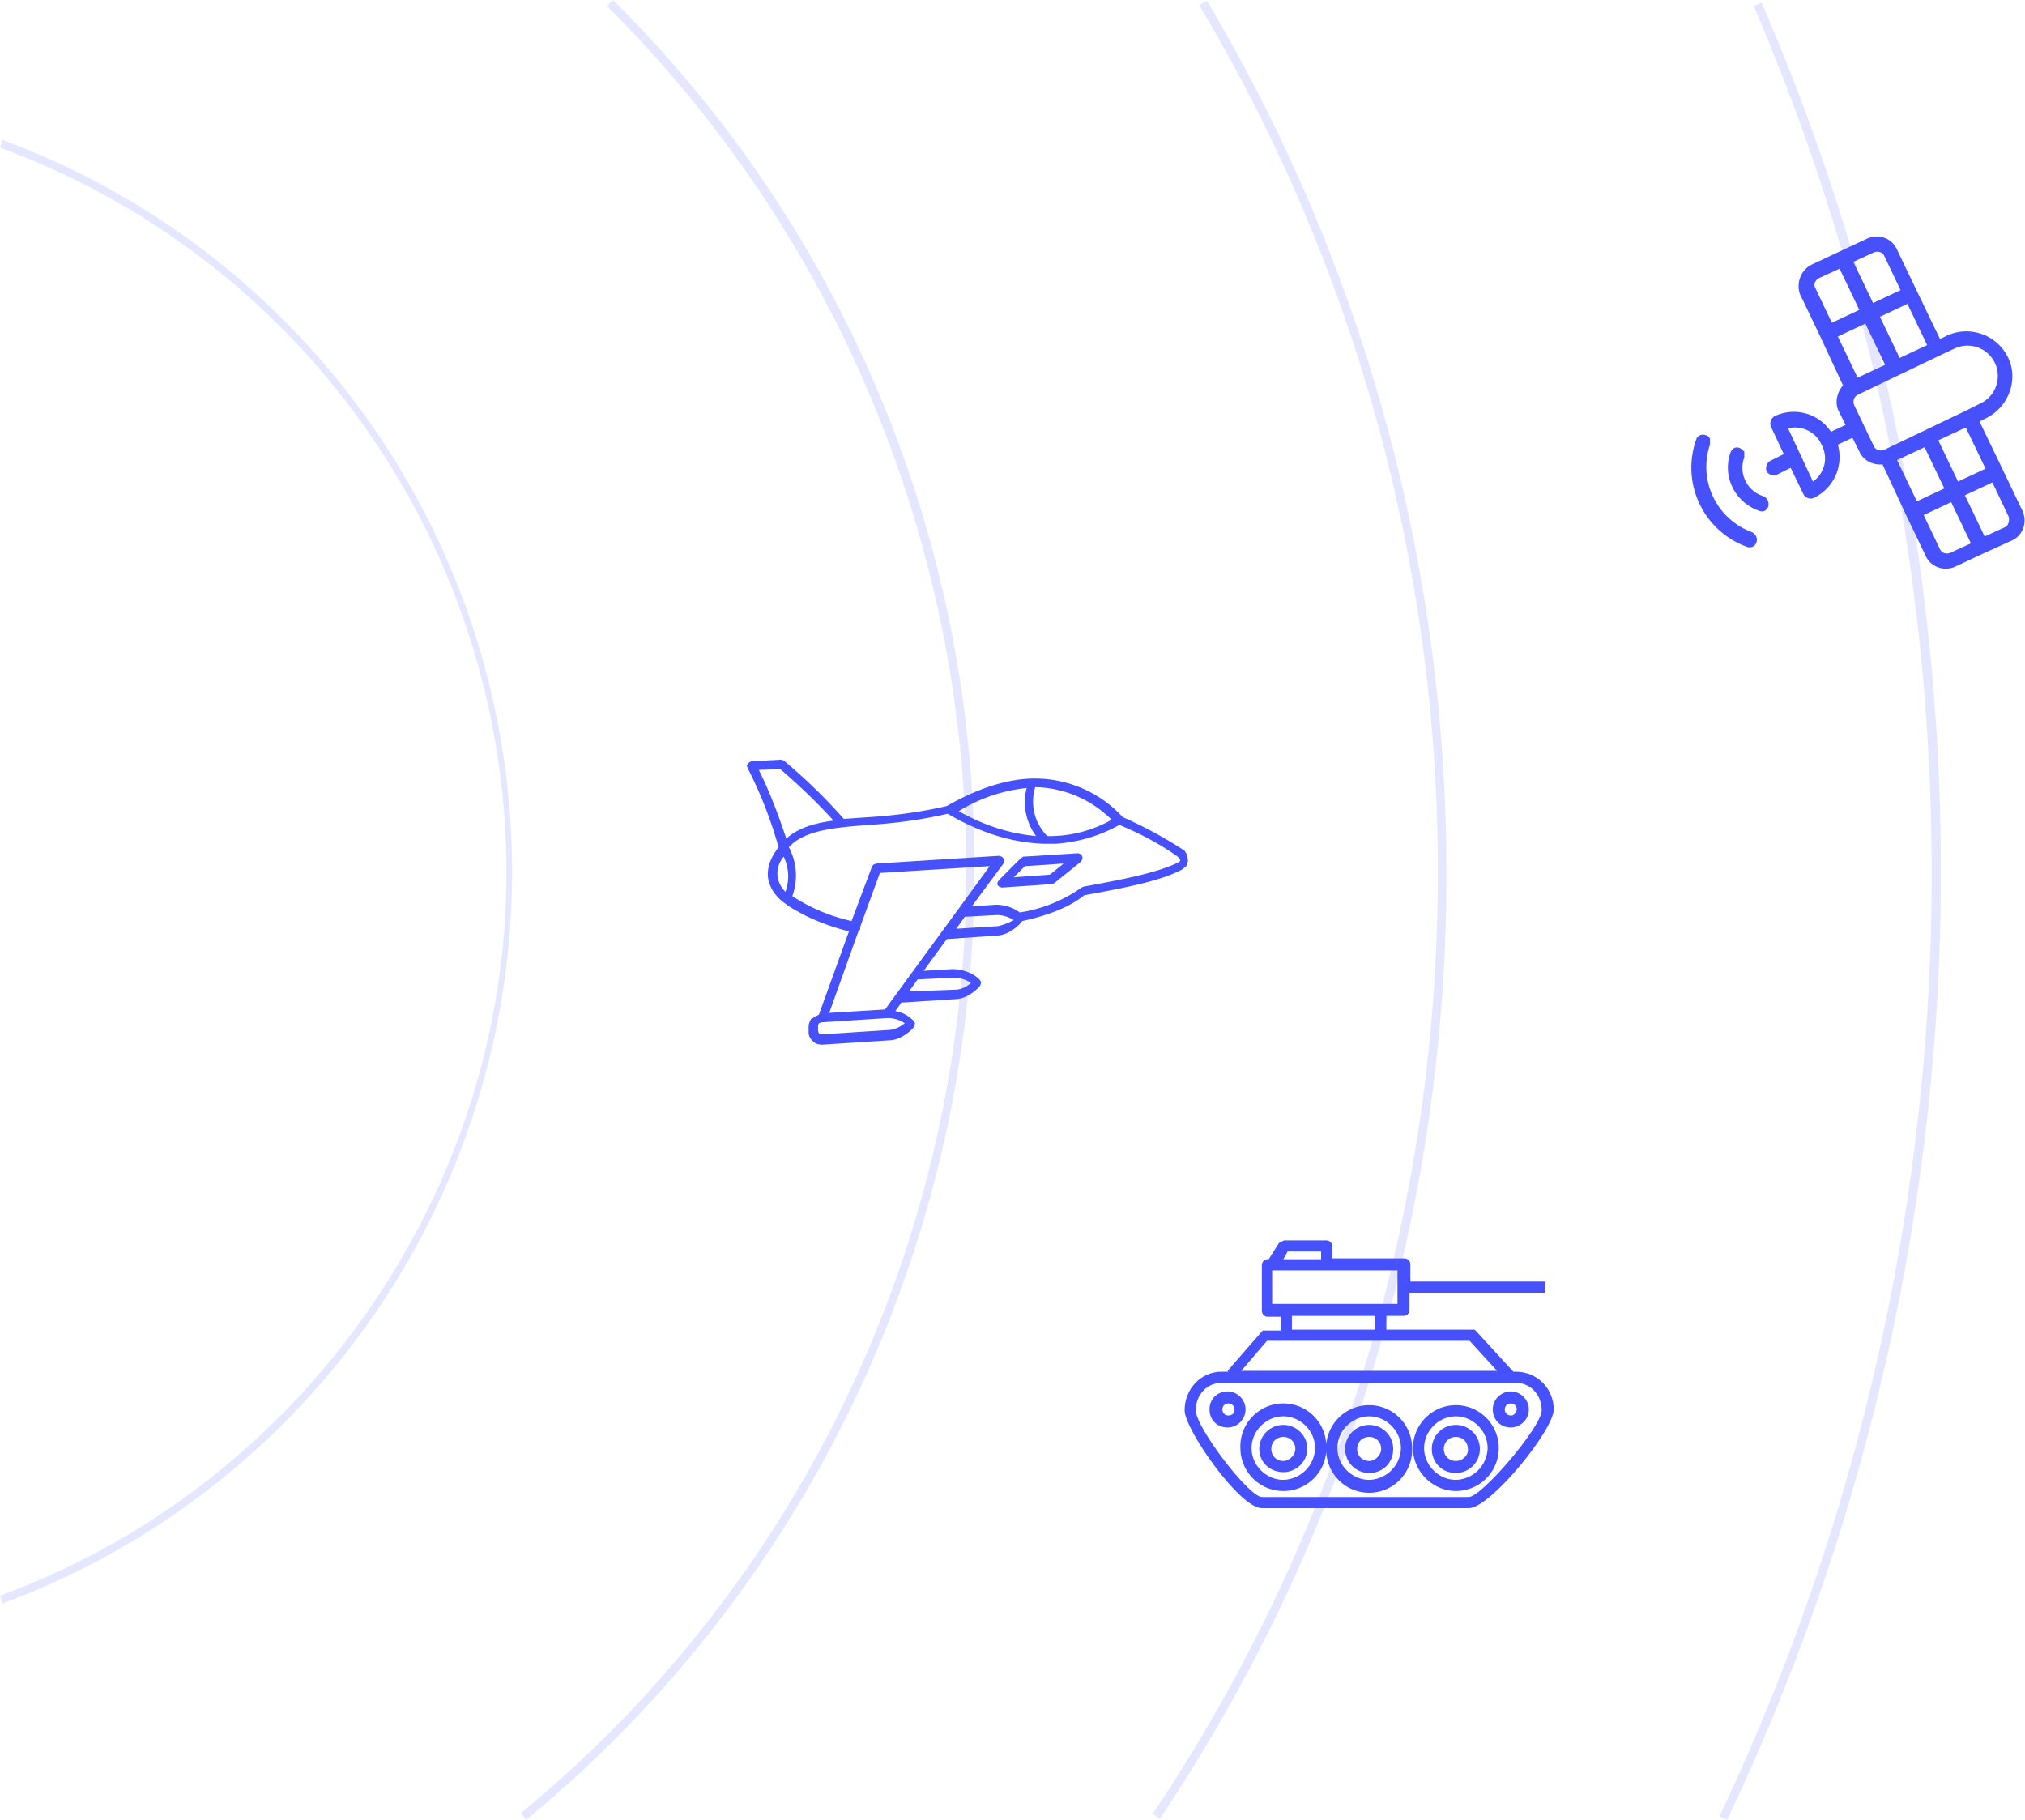 <?xml version="1.0" encoding="UTF-8"?> <svg xmlns="http://www.w3.org/2000/svg" xml:space="preserve" id="Defense_1" x="0" y="0" version="1.1" viewBox="0 0 235.9 212"> <style> .dfnsst1{fill:#4651fb} </style> <path fill="#e4e7ff" d="m.3 186.8-.3-.9c35.3-13 59-46.9 59-84.3A90 90 0 0 0 0 17.2l.3-.9a90.9 90.9 0 0 1 0 170.5zm113.2-85.2A142 142 0 0 0 71.4 0l-.7.7a142.1 142.1 0 0 1-10 210.5l.6.8a143.1 143.1 0 0 0 52.2-110.4zm55 0c0-35.8-9.7-70.9-27.9-101.5l-.9.5a196.8 196.8 0 0 1 27.8 101c0 39.3-11.5 77.3-33.2 109.7l.8.6a197.4 197.4 0 0 0 33.4-110.3zm57.6 0c0-35.2-7-69.3-20.9-101.3l-.9.4a256.5 256.5 0 0 1-4 210.9l.9.4a257 257 0 0 0 24.9-110.4z"></path> <path id="Satellite" d="M201.6 52.7c.2-.5.6-.7 1.1-.5l.5.4v.7c-.7 1.8.3 3.9 2.2 4.5.5.2.7.7.6 1.2-.2.5-.6.7-1.1.5-2.8-1-4.3-4-3.3-6.8zm2.5 9.3a8.1 8.1 0 0 1-4.9-10.2v-.7c-.1-.2-.3-.4-.5-.4-.5-.2-1 .1-1.1.5a9.8 9.8 0 0 0 5.9 12.5c.5.2 1-.1 1.1-.5.2-.5-.1-1-.5-1.2zm7-31.2 3.2-1.5 3.2-1.5c1.3-.6 2.9-.1 3.5 1.3l2.3 4.8 2.7 5.6.8-.4a5.4 5.4 0 0 1 7.1 2.5c1.3 2.6.1 5.8-2.5 7.1l-.8.4 2.7 5.6 2.3 4.8c.6 1.3.1 2.9-1.3 3.5l-3.3 1.5-3.2 1.5c-1.3.6-2.9.1-3.5-1.3l-2.3-4.8-2.7-5.8c-1.1.1-2.2-.4-2.7-1.5l-.8-1.6-1.7.8c.7 2.5-.5 5.1-2.8 6.2-.4.2-1 0-1.2-.4l-1.5-3.1-1.6.8c-.4.2-1 0-1.2-.4a1 1 0 0 1 .4-1.2l1.6-.8-1.5-3.2a1 1 0 0 1 .4-1.2 5.2 5.2 0 0 1 6.6 1.8l1.7-.8-.8-1.6c-.5-1-.2-2.2.5-3l-2.7-5.8-2.3-4.8c-.5-1.3.1-2.9 1.4-3.5zm1.1 21a3.4 3.4 0 0 0-3.9-1.9l2.9 6.2c1.4-1 1.8-2.8 1-4.3zm-.7-18.2 1.9 4 3.2-1.5-2.3-4.8-2.4 1.1c-.4.2-.7.7-.4 1.2zm2.6 5.6 2.3 4.8 3.2-1.5-2.3-4.8-3.2 1.5zm6.9 14.4 2.3 4.8 3.2-1.5-2.3-4.8-3.2 1.5zm8.6 9.7-2.3-4.8-3.2 1.5 1.9 4c.2.4.7.6 1.2.4l2.4-1.1zm4.4-3.1-1.9-4-3.2 1.5 2.3 4.8 2.4-1.1c.4-.2.5-.8.4-1.2zm-5-10.4-3.2 1.5 2.3 4.8 3.2-1.5-2.3-4.8zm-3-8.4-4.8 2.3-4.8 2.3c-.4.2-.6.7-.4 1.2l2.3 4.8c.2.4.7.6 1.2.4l4.8-2.3 4.8-2.3 1.6-.8a3.5 3.5 0 0 0-3-6.4l-1.7.8zm-1.5-1.2-2.3-4.8-3.2 1.5 2.3 4.8 3.2-1.5zm-8.6-9.7 2.3 4.8 3.2-1.5-1.9-4c-.2-.4-.7-.6-1.2-.4l-2.4 1.1z" class="dfnsst1"></path> <g id="Jet"> <path d="M138 99.1a50 50 0 0 0-7.2-3.9 13.9 13.9 0 0 0-10.4-4.5h-.2c-3.1.1-6.4 1.2-9.9 3.2-3 .7-6 1.1-9.1 1.3l-2.9.2a64.1 64.1 0 0 0-7-6.8l-.3-.1-3.5.2-.2.1-.2.2-.1.2.1.3c1.5 2.9 2.7 6 3.6 9.2-1 1.3-1.4 2.5-1.2 3.7.2 1.1.9 2.1 1.9 2.8.6.5 1.4.9 2.1 1.3a25 25 0 0 0 5.4 2l-3.5 9.7-.9.5c-.2.3-.3.6-.3 1v.6c0 .4.2.7.5 1s.7.4 1.1.4l7.7-.5c.6 0 1.2-.2 1.7-.5s1-.7 1.3-1.1l.1-.4-.2-.3c-.6-.6-1.3-1-2.1-1.1l.7-1 6.2-.4c.6 0 1.2-.2 1.7-.5s1-.7 1.3-1.1l.1-.4-.2-.3c-.4-.4-.9-.7-1.5-.9-.5-.2-1.1-.3-1.7-.3l-3.3.2 2.7-3.7 5.7-.4c.6 0 1.2-.2 1.7-.5s1-.7 1.3-1.1l.1-.1c3.2-.7 5.6-1.7 7.2-3 4.3-.8 8.8-1.6 11.4-3l.5-.4.2-.6-.1-.7-.3-.5zm-16-1.7a5.7 5.7 0 0 1-1.4-5.7 13 13 0 0 1 8.9 3.8 14.7 14.7 0 0 1-7.5 1.9zm-2.4-5.6a6.6 6.6 0 0 0 1.1 5.6c-3.2-.3-6.2-1.3-9-2.9 2.4-1.5 5.1-2.4 7.9-2.7zm-28.7-2.2c2.2 1.9 4.3 3.9 6.2 6-2.3.3-4.2.9-5.5 2.1-.9-2.7-1.9-5.4-3.2-8l2.5-.1zm-.3 12.6a3 3 0 0 1 .7-2.4c.6 1.3.7 2.7.2 4.1-.5-.5-.8-1.1-.9-1.7zm12.5 15.4-6.5.4 3.4-9.5.2-.2v-.3l2.3-6.3 12.8-.8-12.2 16.7zm.3 2.4-7.7.5-.3-.1-.1-.3v-.6l.1-.3.3-.1 7.7-.5c.7 0 1.4.2 2 .6-.6.5-1.3.8-2 .8zm7.7-6.1c.7 0 1.4.2 2 .6-.5.5-1.2.8-1.9.8l-5.3.2 1-1.4 4.2-.2zm5.1-6-4.8.3 1-1.4 3.7-.2c.7 0 1.4.2 2 .6-.6.3-1.3.6-1.9.7zm21.3-7.7-.1.2c-2.5 1.3-6.9 2.1-11.2 2.9l-.2.1a17 17 0 0 1-7.2 2.9c-.8-.6-1.8-.9-2.8-.9l-2.8.2 3.7-5 .1-.3-.1-.3-.2-.2-.3-.1-14.3.9-.3.1-.2.2-2.4 6.4a21 21 0 0 1-6.9-2.9 7 7 0 0 0-.4-5.7l.1-.1c1.8-1.9 5.3-2.2 9.3-2.5 3.1-.2 6.1-.6 9.1-1.3 3.9 2.3 7.7 3.4 11.3 3.5h1.3c2.6-.2 5.1-.9 7.4-2.2 2.4 1 4.7 2.2 6.8 3.7l.1.1.2.3z" class="dfnsst1"></path> <path d="m125.6 99.4-6.4.4-.3.2-2.5 2.5-.2.3v.3l.2.2.3.1 5.8-.4.3-.1 3.1-2.5.2-.3v-.3l-.2-.3-.3-.1zm-3.3 2.5-4.2.3 1.3-1.3 4.5-.3-1.6 1.3z" class="dfnsst1"></path> </g> <g id="Tank"> <path d="M176.6 159.8h-.3l-4.5-4.9h-10.3v-1.6h2c.4 0 .7-.3.7-.7v-2H180v-1.3h-15.7v-2c0-.4-.3-.7-.7-.7h-8.4v-1.4c0-.4-.3-.7-.7-.7h-4.9l-.6.3-1.2 1.9h-.2c-.3 0-.6.3-.6.7v5.3c0 .4.3.7.7.7h1.5v1.6h-2.1l-4.1 4.7.1.1h-.8c-2.4 0-4.3 2-4.3 4.5 0 2.2 6.4 11.4 9 11.4h24.1c2.5 0 9.9-9.1 9.9-11.5 0-2.4-1.9-4.4-4.4-4.4zm-26.6-14h3.9v.9h-4.4l.5-.9zm-1.8 2.2h14.6v3.9h-14.6V148zm2.3 5.3h9.7v1.6h-9.7v-1.6zm-2.9 2.9h23.6l3.2 3.5h-29.8l3-3.5zm23.5 18.2H147c-1.5 0-7.7-8.1-7.7-10.1 0-1.8 1.3-3.2 3-3.2h34.3c1.7 0 3 1.4 3 3.2 0 1.9-7 10.1-8.5 10.1z" class="dfnsst1"></path> <path d="M149.5 166c-1.5 0-2.8 1.2-2.8 2.8s1.3 2.7 2.8 2.7 2.8-1.2 2.8-2.8a2.8 2.8 0 0 0-2.8-2.7zm0 4.2c-.8 0-1.4-.6-1.4-1.4s.6-1.4 1.4-1.4 1.4.6 1.4 1.4c0 .7-.7 1.4-1.4 1.4z" class="dfnsst1"></path> <path d="M159.5 163.7a5 5 0 0 0-5 4.6 5 5 0 0 0-10 .4 5 5 0 0 0 5 5 5 5 0 0 0 5-4.6 5 5 0 0 0 10-.4 5 5 0 0 0-5-5zm-10 8.7c-2 0-3.7-1.7-3.7-3.7s1.7-3.7 3.7-3.7 3.7 1.7 3.7 3.7a3.8 3.8 0 0 1-3.7 3.7zm10 0c-2 0-3.7-1.7-3.7-3.7s1.7-3.7 3.7-3.7 3.7 1.7 3.7 3.7a3.8 3.8 0 0 1-3.7 3.7z" class="dfnsst1"></path> <path d="M159.5 166a2.8 2.8 0 1 0 0 5.6c1.6 0 2.8-1.2 2.8-2.8s-1.3-2.8-2.8-2.8zm0 4.2c-.8 0-1.4-.6-1.4-1.4s.6-1.4 1.4-1.4 1.4.6 1.4 1.4c0 .7-.7 1.4-1.4 1.4zm10.1-6.5c-2.8 0-5 2.3-5 5s2.3 5 5 5a5 5 0 0 0 5-5 5 5 0 0 0-5-5zm0 8.7c-2 0-3.7-1.7-3.7-3.7s1.7-3.7 3.7-3.7 3.7 1.7 3.7 3.7a3.8 3.8 0 0 1-3.7 3.7z" class="dfnsst1"></path> <path d="M169.6 166c-1.5 0-2.8 1.2-2.8 2.8s1.2 2.8 2.8 2.8a2.8 2.8 0 1 0 0-5.6zm0 4.2c-.8 0-1.4-.6-1.4-1.4s.6-1.4 1.4-1.4 1.4.6 1.4 1.4c.1.7-.6 1.4-1.4 1.4zm-24.5-6c0-1.1-.9-2.1-2.1-2.1-1.2 0-2.1.9-2.1 2.1s.9 2.1 2.1 2.1 2.1-1 2.1-2.1zm-2 .7c-.4 0-.7-.3-.7-.7s.3-.7.7-.7.7.3.7.7c.1.4-.3.7-.7.7zm32.9-2.8c-1.1 0-2.1.9-2.1 2.1s.9 2.1 2.1 2.1c1.1 0 2.1-.9 2.1-2.1s-1-2.1-2.1-2.1zm0 2.8c-.4 0-.7-.3-.7-.7s.3-.7.7-.7.7.3.7.7c-.1.4-.3.7-.7.7z" class="dfnsst1"></path> </g> </svg> 